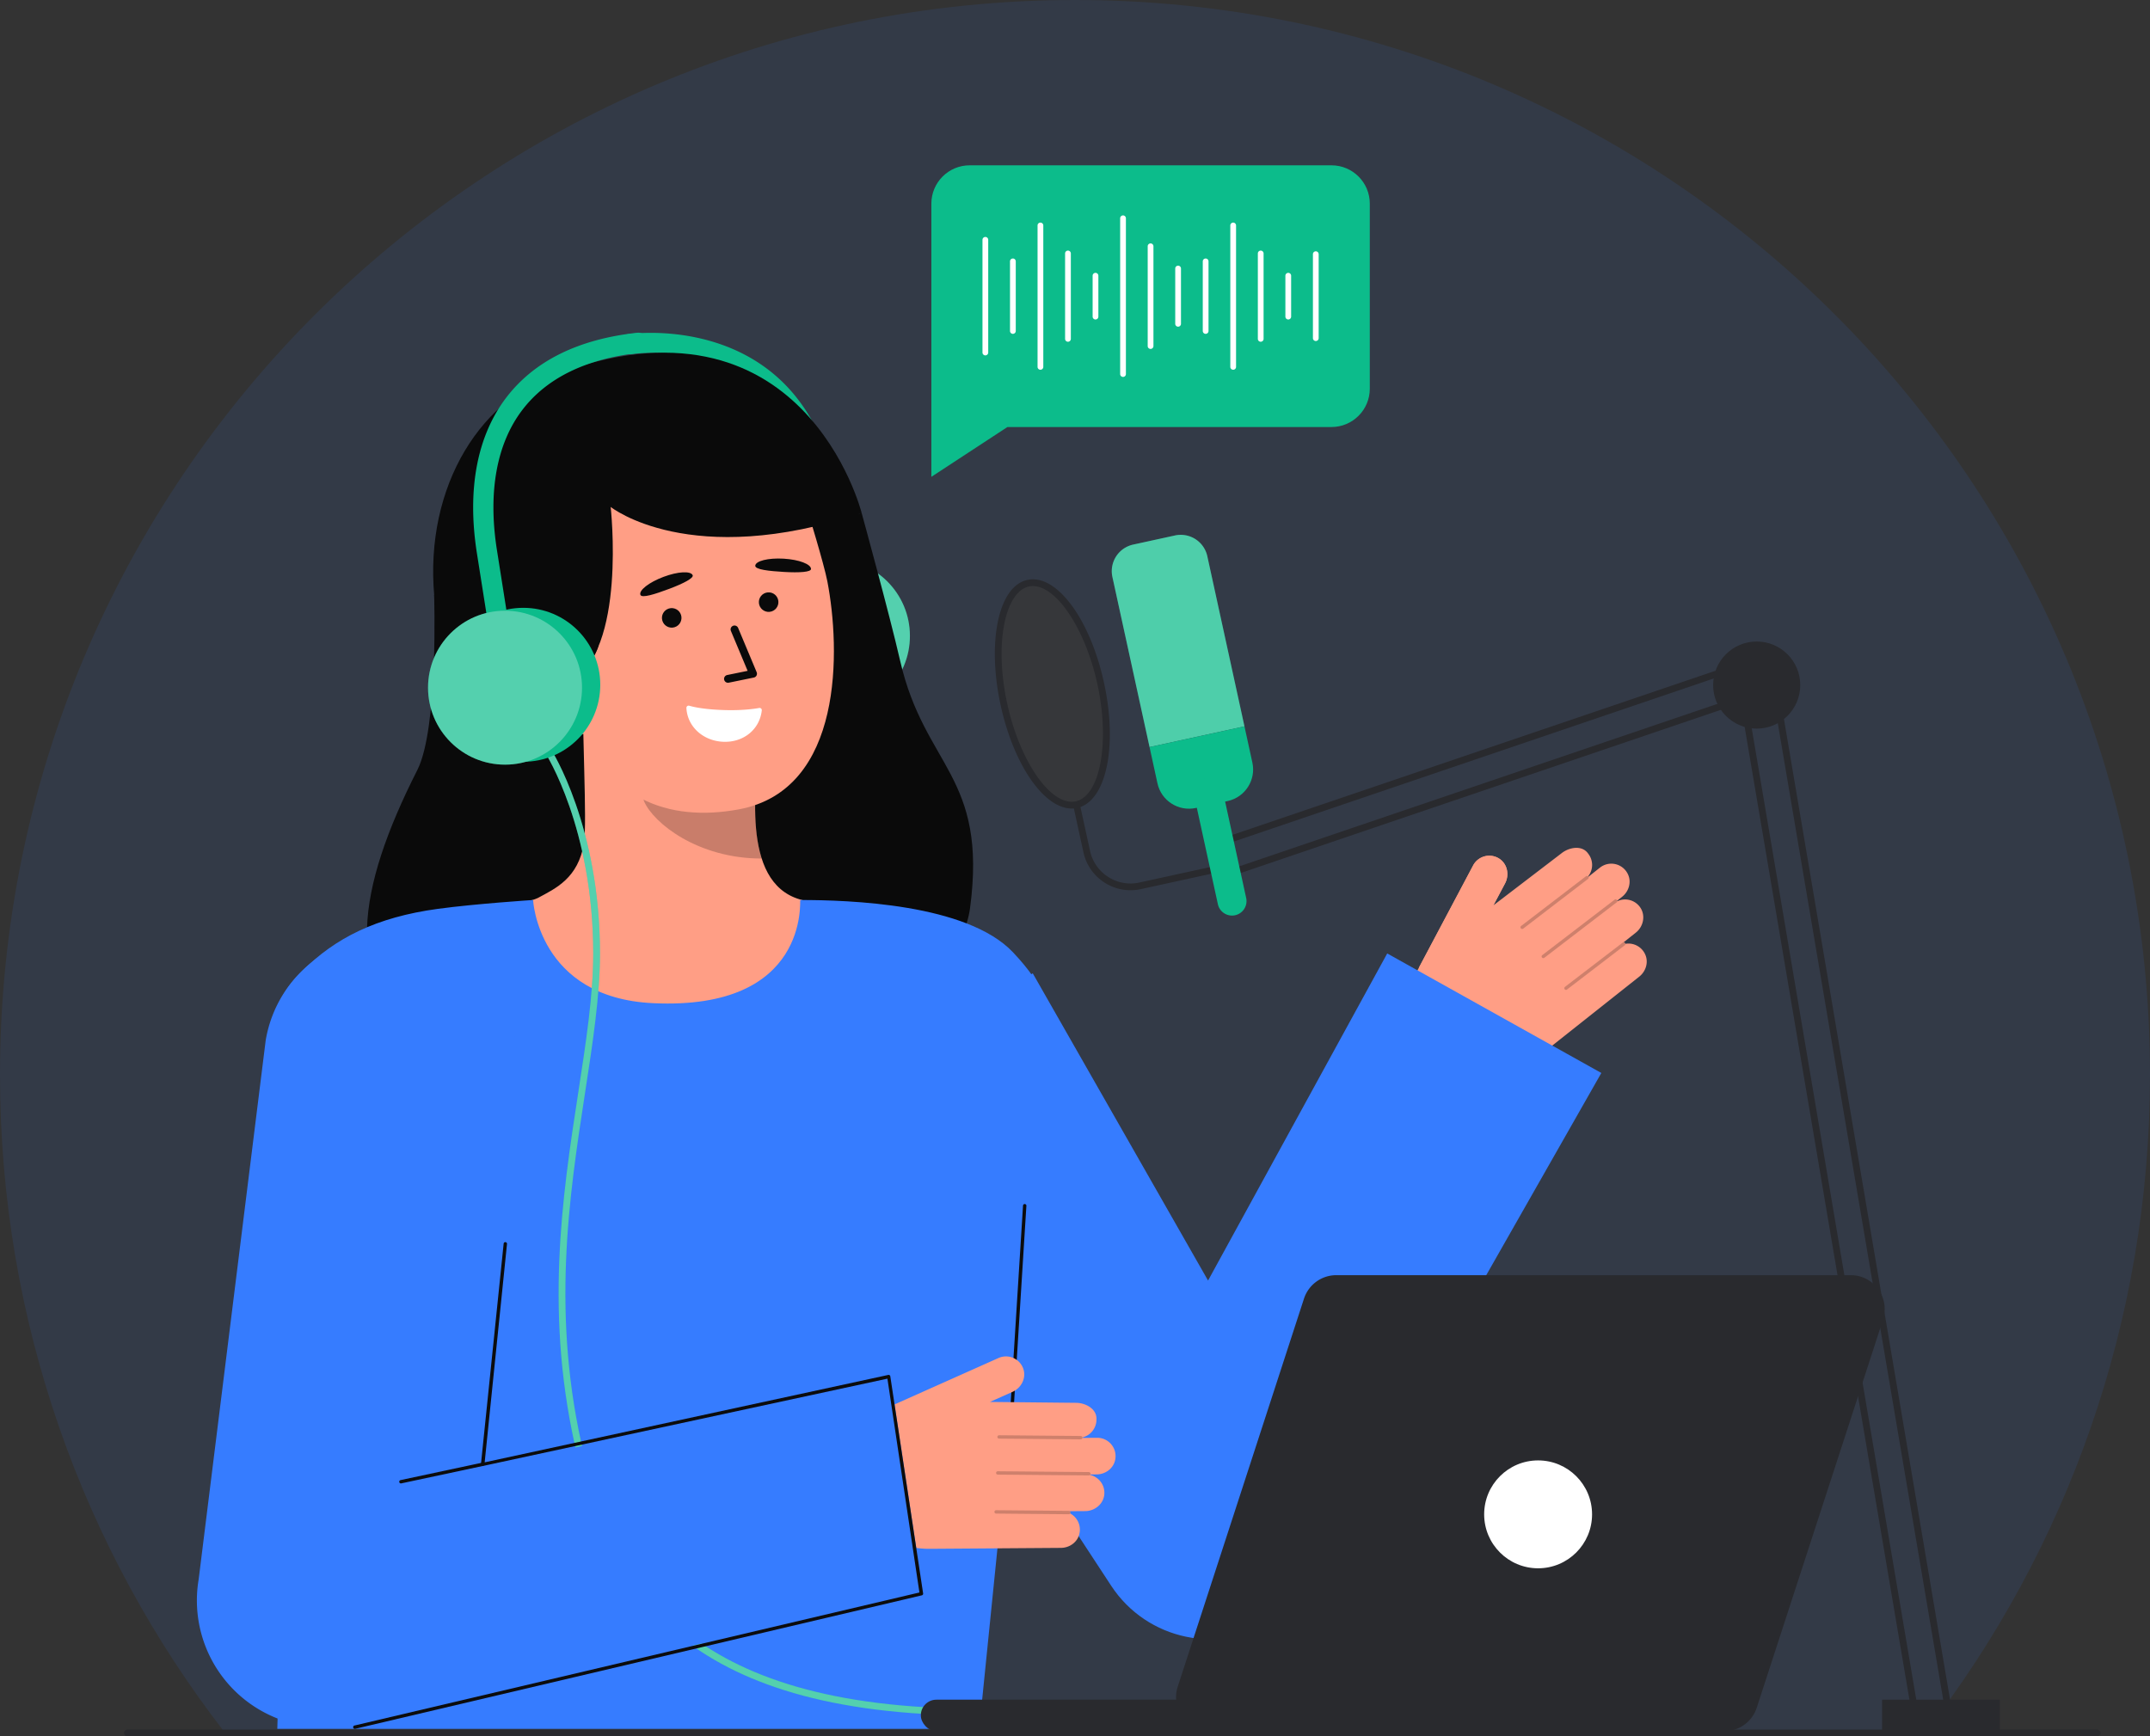 <svg xmlns="http://www.w3.org/2000/svg" data-name="Layer 2" style="width:100%;height:100%" viewBox="0 0 636.369 514.039"><rect x="0" y="0" width="636.369" height="514.039" fill="#333333" stroke="none"/><g data-name="Layer 2"><path fill="#367cff" d="M636.369 318.177c0 73.228-24.741 140.679-66.317 194.445H66.317C24.741 458.856 0 391.406 0 318.177 0 142.447 142.461 0 318.192 0S636.37 142.447 636.37 318.177Z" opacity=".1"/><path fill="#ff9e85" d="m419.977 286.468 16.046-30.259a5.42 5.42 0 0 1 7.745-2.003c2.4 1.552 3.038 4.804 1.699 7.329l-3.441 6.489 20.186-15.438c2.214-1.755 6.054-2.493 7.86.12a5.416 5.416 0 0 1-.015 6.745c.019.019.044.033.06.056.013.017.017.038.028.057l3.415-2.707a5.425 5.425 0 0 1 8.223 1.831c1.183 2.318.392 5.17-1.647 6.787l-1.453 1.152a.5.5 0 0 1 .01.175 5.42 5.42 0 0 1 6.779 1.821c1.65 2.384.973 5.681-1.299 7.482l-3.609 2.861a.5.5 0 0 1 .419.186c.06.079.085.17.092.263a5.424 5.424 0 0 1 5.835 3.04c1.109 2.3.294 5.079-1.707 6.666l-30.453 24.141a27.29 27.29 0 0 1-30.423 2.351c-8.477-4.81-11.59-15.491-7.024-24.102l2.674-5.042Z"/><path fill="#0c0c0c" d="M450.153 274.83a.5.5 0 0 0 .694.083l19.178-14.706a.5.5 0 0 0 .092-.701c-.141-.218-.482-.26-.701-.092l-19.178 14.706a.5.5 0 0 0-.092.701zm6.252 8.637a.5.5 0 0 0 .694.083l21.403-16.411a.5.5 0 0 0 .092-.701.517.517 0 0 0-.701-.092l-21.403 16.411a.5.5 0 0 0-.092.701zm6.718 9.394a.5.5 0 0 0 .694.083l17.073-13.091a.5.5 0 0 0-.609-.793l-17.073 13.091a.5.5 0 0 0-.092.701z" opacity=".2"/><path fill="#ff9e85" d="m419.977 286.468 16.046-30.259a5.42 5.42 0 0 1 7.745-2.003c2.4 1.552 3.038 4.804 1.699 7.329l-3.441 6.489-5.35 11.715"/><path fill="#367cff" d="m305.678 288.144 51.889 90.953 53.031-96.834 63.375 35.383-85.318 149.921c-2.655 4.624-6.484 8.856-11.25 11.978-16.188 10.609-37.912 6.085-48.52-10.103l-.438-.669-91.001-138.864 68.232-41.766Z"/><path fill="#0cbc8b" d="M248.594 185.752a3 3 0 0 0 2.44-2.22c.258-1.005 6.131-24.983-9.312-56.358-16.728-33.987-55.41-28.304-55.799-28.243a3.001 3.001 0 0 0 .931 5.927c1.411-.218 34.732-5.006 49.485 24.966 14.473 29.406 8.94 51.995 8.883 52.219a2.998 2.998 0 0 0 3.373 3.708Z"/><circle cx="246.531" cy="188.263" r="22.79" fill="#0cbc8b"/><circle cx="246.531" cy="188.263" r="22.79" fill="#fff" opacity=".3"/><circle cx="241.13" cy="189.115" r="22.79" fill="#0cbc8b"/><path fill="#0a0a0a" d="M128.492 176.092s1.315 39.463-4.953 51.835c-18.045 35.617-21.964 62.658.746 80.714s156.637 6.771 162.835-39.806c5.218-39.213-13.466-41.767-20.666-73.122-3.258-14.187-11.409-43.822-11.409-43.822"/><path fill="#ff9e85" d="M246.275 268.686c-.229-.03-2.77 42.137-51.756 38.461-33.913-2.54-46.004-38.521-46.781-38.521 3.656-.777 9.813-1.907 11.437-2.774 5.34-2.869 11.947-5.855 13.669-16.225.992-5.977-.691-36.555-.173-42.602l52.056 11.619c-.727 12.772-5.818 42.381 12.025 47.621 2.969.867 6.167 1.664 9.524 2.421Z"/><path fill="#0c0c0c" d="M225.456 254.165c-.737-2.354-1.176-4.4-1.566-8.079-.697-6.58-.326-12.628.34-18.791-10.516-1.4-20.612-5.823-28.771-12.605-.967 3.57-6.283 19.168-4.811 22.561 2.782 6.413 15.856 16.915 34.807 16.915Z" opacity=".22"/><path fill="#ff9e85" d="M218.664 239.611c-20.541 3.799-40.595-2.629-48.529-29.735l-11.624-24.008c-7.934-27.106-.129-53.248 25.393-60.718s47.252-.921 55.186 26.185c0 0 4.775 15.486 5.796 20.782 3.85 19.973 4.943 61.73-26.224 67.494Z"/><path fill="#fff" d="M224.721 209.592a.65.65 0 0 1 .757.727c-.645 5.69-5.449 9.491-11.328 9.283-5.857-.207-10.679-4.32-10.983-10.009a.656.656 0 0 1 .839-.668c1.391.41 4.618 1.125 10.575 1.292 5.117.143 8.635-.352 10.14-.625"/><path fill="#0a0a0a" d="M240.046 168.445c-.008.905-3.389 1.142-7.946.877-4.557-.266-8.612-.713-8.555-1.839.072-1.422 3.844-2.359 8.4-2.093s8.112 1.631 8.1 3.055Z"/><path fill="#0a0a0a" d="m138.559 196.592 30.07 5.208c16.954-8.874 12.12-51.727 12.12-51.727s23.493 18.799 74.296 1.818c0 0-17.298-69.15-92.007-40.551-24.09 9.222-39.186 38.213-33.705 71.337 3.841 23.213 9.226 13.915 9.226 13.915"/><path fill="#ff9e85" d="M169.673 218.12c-7.756 2.27-16.168.259-19.554-11.425-2.249-7.762 3.577-14.392 11.333-16.662l5.518 4.027 9.372 22.108z"/><circle cx="227.506" cy="178.253" r="2.892" fill="#0a0a0a" transform="rotate(-5.598 227.507 178.25)"/><path fill="#0a0a0a" d="M215.593 202.12a1.157 1.157 0 0 1-.343-2.286l6.036-1.235-4.948-11.813a1.157 1.157 0 0 1 2.135-.894l5.49 13.112a1.16 1.16 0 0 1-.836 1.581l-7.415 1.518q-.06.012-.12.018Z"/><path fill="#0a0a0a" d="M205.022 170.284c.36.831-2.634 2.419-6.907 4.025s-8.161 2.843-8.565 1.79c-.511-1.329 2.556-3.715 6.829-5.321s8.076-1.8 8.643-.494" data-name="e1_eb"/><circle cx="198.818" cy="182.918" r="2.893" fill="#0a0a0a" data-name="e1_eye" transform="rotate(-5.598 198.821 182.917)"/><path fill="#0a0a0a" d="m150.25 185.614.716 11.019a13.22 13.22 0 0 1 8.137-5.511c.858-.2 1.722-.274 2.571-.286 5.659 3.646 2.673 11.611 6.956 10.963 2.433-.368 7.441-6.686 8.427-10.398.625-2.353-6.338-10.463-6.545-12.889"/><path fill="#367cff" d="M193.311 296.983c-34.092-1.607-35.527-30.544-35.527-30.544s-16.892 1.092-28.121 2.611c-18.384 2.487-30.512 8.721-40.163 18.372-8.978 8.978-14.444 18.692-8.66 80.711 4.188 44.906 1.24 143.679 1.24 143.679h207.75s14.507-142.697 16.227-162.911c3.283-38.589 12.555-47.108-6.232-66.986-13.625-14.416-48.797-15.476-62.958-15.474-.231 0 2.873 32.73-43.555 30.541Z"/><path fill="#0cbc8b" d="M289.288 507.839c-87.974 0-109.15-38.55-118.263-76.26-10.081-41.715-4.631-77.156.176-108.426 2.256-14.674 4.387-28.534 4.387-40.89 0-37.12-14.017-59.089-14.159-59.307l1.675-1.092c.145.222 14.483 22.645 14.483 60.399 0 12.509-2.142 26.442-4.41 41.194-4.78 31.086-10.197 66.32-.209 107.652 8.93 36.953 29.732 74.729 116.319 74.729z"/><path fill="#fff" d="M289.288 507.839c-87.974 0-109.15-38.55-118.263-76.26-10.081-41.715-4.631-77.156.176-108.426 2.256-14.674 4.387-28.534 4.387-40.89 0-37.12-14.017-59.089-14.159-59.307l1.675-1.092c.145.222 14.483 22.645 14.483 60.399 0 12.509-2.142 26.442-4.41 41.194-4.78 31.086-10.197 66.32-.209 107.652 8.93 36.953 29.732 74.729 116.319 74.729z" opacity=".3"/><path fill="#0c0c0c" d="M302.799 356.907a.5.5 0 0 1 .998.062l-4.183 66.828a.5.5 0 0 1-.998-.063"/><path fill="#ff9e85" d="m264.272 415.996 31.273-13.967a5.42 5.42 0 0 1 7.337 3.19c.935 2.701-.563 5.656-3.173 6.821l-6.706 2.995 25.411.261c2.826-.02 6.306 1.762 6.12 4.934a5.42 5.42 0 0 1-4.164 5.307c.003.027.015.053.012.081 0 .022-.01.04-.013.061l4.358-.031a5.425 5.425 0 0 1 5.352 6.505c-.495 2.555-2.873 4.315-5.476 4.334l-1.854.013a.5.5 0 0 1-.1.144 5.42 5.42 0 0 1 4.221 5.608c-.167 2.895-2.73 5.076-5.63 5.097l-4.606.033a.5.5 0 0 1 .216.404.5.5 0 0 1-.089.264 5.424 5.424 0 0 1 2.727 5.987c-.542 2.496-2.895 4.184-5.449 4.202l-38.86.277a27.29 27.29 0 0 1-25.422-16.877c-3.72-9.009.403-19.343 9.303-23.317z"/><path fill="#0c0c0c" d="M295.216 425.402c.004.271.224.49.496.493l24.166.218a.5.5 0 0 0 .504-.496c.023-.259-.22-.502-.496-.504l-24.166-.218a.5.5 0 0 0-.504.496zm-.39 10.656c.004.271.224.49.496.493l26.969.243a.5.5 0 0 0 .504-.496.52.52 0 0 0-.496-.504l-26.969-.243a.5.5 0 0 0-.504.496zm-.489 11.538c.004.271.224.49.496.493l21.513.194a.5.5 0 1 0 .008-1l-21.513-.194a.5.5 0 0 0-.504.496z" opacity=".2"/><path fill="#367cff" d="M273.223 471.679 99.836 511.094q-2.036.22-4.061.22a37.5 37.5 0 0 1-36.977-43.722L78.64 307.989c3.437-20.423 22.775-34.19 43.202-30.759 20.423 3.436 34.195 22.778 30.759 43.202l-9.555 114.235 120.464-27.261z"/><path fill="#0c0c0c" d="M118.669 439.159a.5.5 0 0 1-.074-.994l24.161-5.159a.494.494 0 0 1 .569.42.5.5 0 0 1-.42.568l-24.161 5.159z"/><path fill="#0c0c0c" d="M105.038 511.813a.5.5 0 0 1-.064-.997l167.161-39.371-9.471-63.301-119.745 25.851a.503.503 0 0 1-.559-.579l6.716-65.27a.493.493 0 0 1 .576-.41.5.5 0 0 1 .41.576l-6.604 64.602 119.434-25.87a.503.503 0 0 1 .618.362l9.714 64.273a.5.5 0 0 1-.353.604L105.104 511.81l-.065.004Z" data-name="b_4_st"/><path fill="#0cbc8b" d="M149.921 200.05a3 3 0 0 0 2.496-3.431l-5.328-33.756c-2.711-17.177-.105-31.538 7.536-41.53 7.243-9.471 18.888-15.138 34.6-16.853a3.01 3.01 0 0 0 2.657-3.307 3 3 0 0 0-3.307-2.657c-17.409 1.893-30.437 8.346-38.716 19.173-8.663 11.328-11.67 27.272-8.697 46.11l5.328 33.756a3 3 0 0 0 3.431 2.496Z"/><circle cx="154.883" cy="202.729" r="22.79" fill="#0cbc8b"/><circle cx="149.482" cy="203.582" r="22.79" fill="#0cbc8b"/><circle cx="149.482" cy="203.582" r="22.79" fill="#fff" opacity=".3"/><path fill="#292a2e" d="m348.591 499.33 37.372-114.881a10.06 10.06 0 0 1 9.562-6.945h152.257c6.833 0 11.676 6.668 9.562 13.166l-37.372 114.881a10.06 10.06 0 0 1-9.562 6.945H358.153c-6.833 0-11.676-6.668-9.562-13.166"/><rect width="111.117" height="9.315" x="272.558" y="503.181" fill="#292a2e" rx="4.598" ry="4.598"/><circle cx="455.259" cy="448.313" r="15.969" fill="#fff"/><circle cx="519.956" cy="202.811" r="12.894" fill="#292a2e"/><path fill="#292a2e" d="m524.077 201.536 1.972-.334 52.783 311.671-1.972.334zm-10 0 1.972-.334 52.782 311.67-1.972.335zM359.23 249.047l159.401-54.174.644 1.893-159.401 54.175z"/><path fill="#292a2e" d="m359.23 259.047 159.4-54.174.644 1.893-159.4 54.175z"/><ellipse cx="311.468" cy="205.431" fill="#292a2e" rx="14.653" ry="33.548" transform="rotate(-12.315 311.469 205.433)"/><ellipse cx="311.468" cy="205.431" fill="#fff" opacity=".06" rx="14.653" ry="33.548" transform="rotate(-12.315 311.469 205.433)"/><path fill="#0cbc8b" d="m335.394 161.223 12.382-2.703a8.046 8.046 0 0 1 9.572 6.141l10.996 50.37-28.095 6.133-10.996-50.37a8.046 8.046 0 0 1 6.142-9.571Z"/><path fill="#fff" d="m335.394 161.223 12.382-2.703a8.046 8.046 0 0 1 9.572 6.141l10.996 50.37-28.095 6.133-10.996-50.37a8.046 8.046 0 0 1 6.142-9.571Z" opacity=".27"/><path fill="#0cbc8b" d="m340.249 221.163 28.095-6.133 2.343 10.733c1.125 5.152-2.146 10.248-7.297 11.373l-9.425 2.057c-5.153 1.125-10.249-2.145-11.373-7.297z"/><path fill="#292a2e" d="M317.21 239.358c-8.174 0-17.161-12.849-21.034-30.589-1.94-8.887-2.249-17.587-.87-24.5 1.435-7.195 4.558-11.667 8.794-12.591 8.581-1.867 18.529 11.488 22.662 30.414s.651 35.219-7.924 37.091a7.6 7.6 0 0 1-1.627.175Zm-11.487-65.854a5.6 5.6 0 0 0-1.196.128c-3.362.734-6.008 4.753-7.26 11.028-1.326 6.648-1.02 15.059.863 23.682 3.762 17.235 13.041 30.468 20.281 28.887 7.23-1.579 10.16-17.474 6.397-34.71-3.559-16.299-12.057-29.015-19.084-29.015Z"/><path fill="#292a2e" d="M334.622 263.549c-6.562 0-12.486-4.562-13.941-11.23l-3.034-13.899 1.954-.427 3.034 13.899a12.2 12.2 0 0 0 5.363 7.712 12.2 12.2 0 0 0 9.245 1.661l25.027-5.464.427 1.954-25.027 5.464c-1.021.223-2.042.33-3.047.33Z"/><path fill="#0cbc8b" d="m352.526 231.28 8.38-1.829 7.945 36.395a4.29 4.29 0 0 1-3.274 5.104 4.29 4.29 0 0 1-5.104-3.275z"/><path fill="#292a2e" d="M557.075 503.181h34.857v9.858h-34.857z"/><path fill="#0cbc8b" d="M394.09 126.418h-95.908l-22.513 14.745V60.288c0-6.267 5.081-11.348 11.348-11.348h107.074c6.267 0 11.348 5.081 11.348 11.348v54.783c0 6.267-5.081 11.348-11.348 11.348Z"/><path fill="#fff" d="M291.65 105.209a.85.85 0 0 1-.85-.85v-33.36a.85.85 0 1 1 1.7 0v33.36a.85.85 0 0 1-.85.85m16.301 4.251a.85.85 0 0 1-.85-.85V66.749a.85.85 0 1 1 1.7 0v41.861a.85.85 0 0 1-.85.85m81.505-8.502a.85.85 0 0 1-.85-.85V75.25a.85.85 0 1 1 1.7 0v24.858a.85.85 0 0 1-.85.85m-89.655-2.125a.85.85 0 0 1-.85-.85V77.376a.85.85 0 1 1 1.7 0v20.607a.85.85 0 0 1-.85.85m24.451-4.251a.85.85 0 0 1-.85-.85V81.627a.85.85 0 1 1 1.7 0v12.105a.85.85 0 0 1-.85.85m-8.15 6.589a.85.85 0 0 1-.85-.85V75.038a.85.85 0 1 1 1.7 0v25.283a.85.85 0 0 1-.85.85m48.903 8.289a.85.85 0 0 1-.85-.85V66.749a.85.85 0 1 1 1.7 0v41.861a.85.85 0 0 1-.85.85m-8.151-10.627a.85.85 0 0 1-.85-.85V77.376a.85.85 0 1 1 1.7 0v20.607a.85.85 0 0 1-.85.85m24.452-4.251a.85.85 0 0 1-.85-.85V81.627a.85.85 0 1 1 1.7 0v12.105a.85.85 0 0 1-.85.85m-8.151 6.589a.85.85 0 0 1-.85-.85V75.038a.85.85 0 1 1 1.7 0v25.283a.85.85 0 0 1-.85.85m-24.452-4.464a.85.85 0 0 1-.85-.85V79.501a.85.85 0 1 1 1.7 0v16.356a.85.85 0 0 1-.85.85m-8.15 6.589a.85.85 0 0 1-.85-.85V72.912a.85.85 0 1 1 1.7 0v29.534a.85.85 0 0 1-.85.85m-8.15 8.289a.85.85 0 0 1-.85-.85V64.623a.85.85 0 1 1 1.7 0v46.112a.85.85 0 0 1-.85.85"/><path fill="#292a2e" d="M620.712 514.039H37.713a1 1 0 0 1 0-2h582.999a1 1 0 0 1 0 2"/></g></svg>